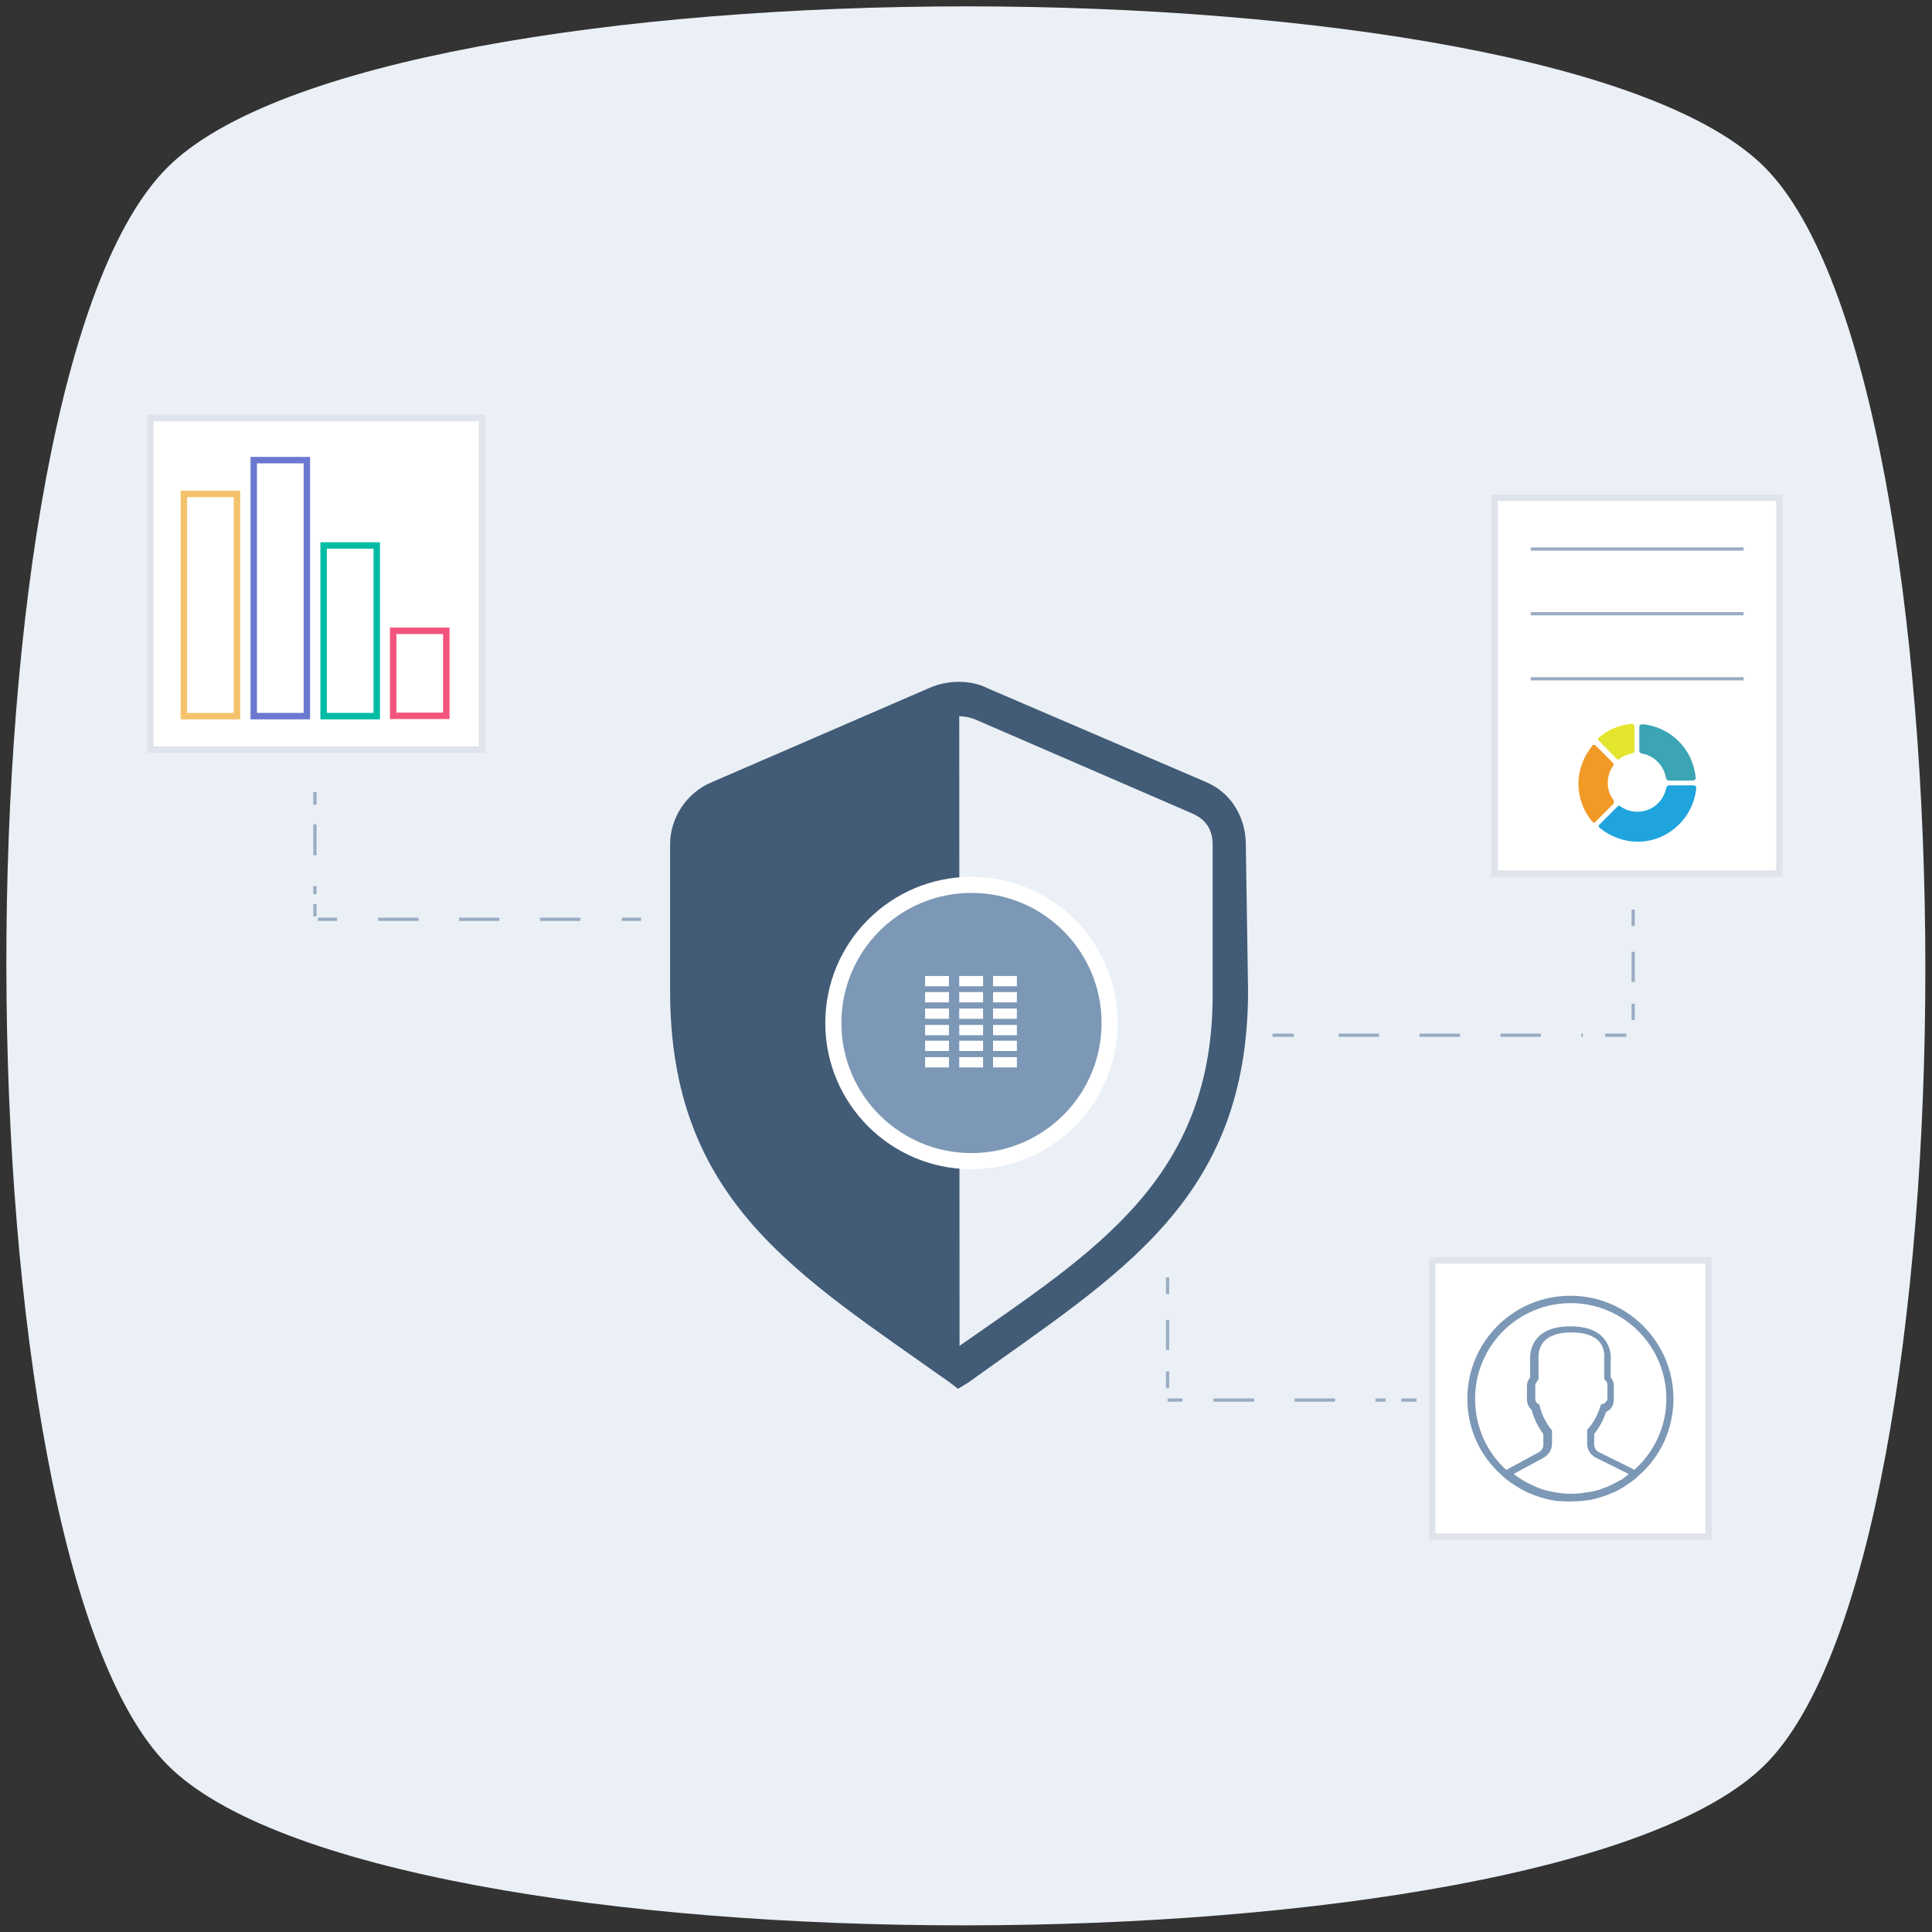 <?xml version="1.0" encoding="utf-8"?>
<!-- Generator: Adobe Illustrator 23.0.1, SVG Export Plug-In . SVG Version: 6.00 Build 0)  -->
<svg version="1.1" id="Layer_1" xmlns="http://www.w3.org/2000/svg" xmlns:xlink="http://www.w3.org/1999/xlink" x="0px" y="0px"
	 viewBox="0 0 600 600" style="enable-background:new 0 0 600 600;" xml:space="preserve">
<rect x="0" y="0" width="600" height="600" fill="#333333" stroke="none"/>
<style type="text/css">
	.st0{fill:#EAF0F6;}
	.st1{fill:#FFFFFF;stroke:#DFE3EB;stroke-width:2;stroke-miterlimit:10;}
	.st2{fill-rule:evenodd;clip-rule:evenodd;fill:#425B76;}
	.st3{fill:#425B76;}
	.st4{fill:#7C98B6;stroke:#FFFFFF;stroke-width:5;stroke-miterlimit:10;}
	.st5{fill:#7C98B6;}
	.st6{fill:#FFFFFF;}
	.st7{fill:none;stroke:#F5C26C;stroke-width:2;stroke-miterlimit:10;}
	.st8{fill:none;stroke:#F2547C;stroke-width:2;stroke-miterlimit:10;}
	.st9{fill:none;stroke:#00BCA5;stroke-width:2;stroke-miterlimit:10;}
	.st10{fill:none;stroke:#6A78D0;stroke-width:2;stroke-miterlimit:10;}
	.st11{fill:none;stroke:#99ACC2;stroke-miterlimit:10;}
	.st12{fill:#3BA5B4;}
	.st13{fill:#1FA4DD;}
	.st14{fill:#E4E52F;}
	.st15{fill:#F29926;}
	.st16{fill:none;stroke:#99ACC2;stroke-miterlimit:10;stroke-dasharray:12.571,12.571;}
	.st17{fill:none;stroke:#99ACC2;stroke-miterlimit:10;stroke-dasharray:9.6,9.6;}
	.st18{fill:none;stroke:#99ACC2;stroke-miterlimit:10;stroke-dasharray:9.333,9.333;}
</style>
<path class="st0" d="M52,52c66.7-66.7,429.9-66.7,496.1,0s66.7,429.9,0,496.1s-429.9,66.7-496.1,0S-15.2,118.8,52,52z"/>
<rect x="444.8" y="391.4" class="st1" width="85.8" height="85.8"/>
<rect x="46.7" y="129.8" class="st1" width="103" height="103"/>
<g>
	<path class="st2" d="M297.9,217.2c-2.4,0-4.1,0-5.7,0.8l-68.3,30.1c-5.7,2.4-8.9,7.3-8.9,13.8l-0.8,45.6
		c0,63.4,39.9,85.4,83.8,117.2L297.9,217.2L297.9,217.2z"/>
	<path class="st3" d="M297.5,418.3c42.7-29.8,79.7-52.4,79.1-110.7v-45.3c0-4.5-2-7.8-6.4-9.7l-67.4-29.2c-3.3-1.3-7.1-1.3-9.7,0
		l-68,29.2c-3.9,2-6.4,5.2-6.4,9.7v45.3C218.6,365.9,255.5,388.6,297.5,418.3z M300.8,429.3l-3.3,2l-2.6-2
		c-47.3-33.6-86.8-56.3-86.8-121.7v-45.3c0-8.4,5.2-16.2,13-19.4l67.4-29.2c5.8-2.6,13-2.6,18.1,0l68,29.2
		c7.8,3.3,12.3,11,12.3,19.4l0.7,45.3C387.6,373,347.4,395.7,300.8,429.3z"/>
</g>
<circle class="st4" cx="301.7" cy="317.7" r="42.9"/>
<path class="st5" d="M519.7,434.4c0-17.6-14.3-32-32-32c-17.7,0-32,14.3-32,32c0,9.4,4,17.7,10.4,23.5l0,0l1,0.9
	c0.1,0.1,0.2,0.1,0.2,0.2c0.5,0.4,1.1,0.9,1.7,1.3c0.2,0.2,0.3,0.3,0.6,0.4c0.6,0.4,1.3,0.9,1.9,1.2c0.2,0.1,0.3,0.2,0.4,0.3
	c0.7,0.4,1.5,0.8,2.1,1.1c0.1,0,0.1,0.1,0.2,0.1c2.4,1.1,5.1,2,7.7,2.5c0.1,0,0.2,0,0.2,0c0.9,0.2,1.7,0.3,2.6,0.3
	c0.1,0,0.2,0,0.3,0c0.9,0.1,1.7,0.1,2.6,0.1c0.9,0,1.7-0.1,2.6-0.1c0.1,0,0.3,0,0.3,0c0.9-0.1,1.7-0.2,2.6-0.3c0.1,0,0.2,0,0.3,0
	c2.7-0.5,5.2-1.3,7.6-2.4c0.1,0,0.2-0.1,0.3-0.1c0.7-0.3,1.5-0.7,2.1-1.1c0.2-0.1,0.3-0.2,0.5-0.3c0.6-0.3,1.2-0.8,1.8-1.2
	c0.3-0.2,0.4-0.3,0.6-0.4c0.5-0.3,1-0.8,1.5-1.1c0.1-0.1,0.3-0.2,0.3-0.3l1-0.9l0,0C515.7,452.3,519.7,443.8,519.7,434.4z
	 M458.1,434.4c0-16.4,13.3-29.7,29.7-29.7c16.4,0,29.7,13.3,29.7,29.7c0,8.8-3.9,16.7-10,22.1c-0.3-0.3-0.7-0.4-1-0.6l-9.9-4.9
	c-0.9-0.4-1.5-1.4-1.5-2.3v-3.4c0.3-0.3,0.4-0.6,0.7-0.9c1.3-1.8,2.3-3.8,3-5.9c1.5-0.7,2.4-2.1,2.4-3.9v-4.1c0-1-0.3-2-1-2.7v-5.4
	c0.1-0.6,0.3-4-2.2-6.8c-2.1-2.5-5.6-3.7-10.3-3.7s-8.2,1.2-10.3,3.7c-2.5,2.8-2.2,6.2-2.2,6.8v5.4c-0.7,0.8-1,1.7-1,2.7v4.1
	c0,1.3,0.6,2.5,1.5,3.3c0.9,3.7,2.9,6.5,3.6,7.5v3.3c0,0.9-0.5,1.8-1.4,2.3l-9.2,5c-0.3,0.2-0.6,0.3-0.9,0.5
	C461.8,451.1,458.1,443.2,458.1,434.4z M505.1,458.4c-0.4,0.3-0.9,0.6-1.2,0.9c-0.2,0.1-0.3,0.3-0.6,0.3c-0.5,0.3-1.1,0.7-1.7,0.9
	c-0.1,0.1-0.3,0.2-0.3,0.2c-1.3,0.7-2.7,1.3-4,1.7c-0.1,0-0.1,0-0.2,0.1c-0.7,0.3-1.5,0.4-2.2,0.6l0,0c-0.8,0.2-1.5,0.3-2.3,0.4
	c0,0,0,0-0.1,0c-0.7,0.1-1.5,0.2-2.1,0.3c-0.2,0-0.3,0-0.4,0c-0.7,0.1-1.5,0.1-2.1,0.1c-0.8,0-1.5,0-2.2-0.1c-0.1,0-0.3,0-0.3,0
	c-0.8-0.1-1.5-0.2-2.2-0.3h-0.1c-1.5-0.3-3.1-0.6-4.5-1.1c-0.1,0-0.1,0-0.2-0.1c-0.8-0.3-1.5-0.5-2.1-0.9l0,0
	c-0.7-0.3-1.4-0.6-2-0.9c-0.1-0.1-0.2-0.1-0.3-0.2c-0.6-0.3-1.2-0.7-1.7-1c-0.2-0.1-0.3-0.3-0.5-0.3c-0.5-0.3-1-0.7-1.5-1.1
	c-0.1,0-0.1-0.1-0.2-0.1c0,0,0.1,0,0.1-0.1l9.2-5c1.5-0.9,2.6-2.5,2.6-4.3v-4.2l-0.3-0.3c0,0-2.6-3.1-3.5-7.2l-0.1-0.4l-0.4-0.3
	c-0.6-0.3-0.9-0.9-0.9-1.6v-4.1c0-0.5,0.3-1,0.7-1.5l0.3-0.3V422v-0.2c0,0-0.3-2.8,1.6-5.1c1.7-1.9,4.5-2.9,8.6-2.9
	c3.9,0,6.9,0.9,8.6,2.8c2,2.2,1.6,5.1,1.6,5.1v6.6l0.3,0.3c0.4,0.3,0.7,0.9,0.7,1.5v4.1c0,0.9-0.6,1.5-1.4,1.8l-0.6,0.2l-0.2,0.6
	c-0.7,2.1-1.6,4.1-2.9,5.8c-0.3,0.4-0.6,0.8-0.9,1.1l-0.3,0.3v4.3c0,1.9,1,3.5,2.7,4.4l9.9,4.9c0.1,0,0.1,0.1,0.2,0.1
	C505.4,458.3,505.3,458.3,505.1,458.4z"/>
<g>
	<rect x="287.3" y="303.1" class="st6" width="7.4" height="3.2"/>
	<rect x="308.4" y="303.1" class="st6" width="7.4" height="3.2"/>
	<rect x="287.3" y="308.1" class="st6" width="7.4" height="3.2"/>
	<rect x="308.4" y="308.1" class="st6" width="7.4" height="3.2"/>
	<rect x="287.3" y="313.2" class="st6" width="7.4" height="3.2"/>
	<rect x="308.4" y="313.2" class="st6" width="7.4" height="3.2"/>
	<rect x="287.3" y="318.3" class="st6" width="7.4" height="3.2"/>
	<rect x="308.4" y="318.3" class="st6" width="7.4" height="3.2"/>
	<rect x="287.3" y="323.2" class="st6" width="7.4" height="3.2"/>
	<rect x="308.4" y="323.2" class="st6" width="7.4" height="3.2"/>
	<rect x="287.3" y="328.3" class="st6" width="7.4" height="3.2"/>
	<rect x="308.4" y="328.3" class="st6" width="7.4" height="3.2"/>
	<rect x="297.9" y="303.1" class="st6" width="7.4" height="3.2"/>
	<rect x="297.9" y="308.1" class="st6" width="7.4" height="3.2"/>
	<rect x="297.9" y="313.2" class="st6" width="7.4" height="3.2"/>
	<rect x="297.9" y="318.3" class="st6" width="7.4" height="3.2"/>
	<rect x="297.9" y="323.2" class="st6" width="7.4" height="3.2"/>
	<rect x="297.9" y="328.3" class="st6" width="7.4" height="3.2"/>
</g>
<g>
	<rect x="57.1" y="153.4" class="st7" width="16.5" height="69"/>
	<rect x="122.1" y="195.9" class="st8" width="16.5" height="26.4"/>
	<rect x="100.5" y="169.4" class="st9" width="16.5" height="53"/>
	<rect x="78.8" y="142.9" class="st10" width="16.5" height="79.5"/>
</g>
<rect x="464.2" y="154.6" class="st1" width="88.4" height="116.7"/>
<line class="st11" x1="475.4" y1="170.5" x2="541.5" y2="170.5"/>
<line class="st11" x1="475.4" y1="190.6" x2="541.5" y2="190.6"/>
<g>
	<g>
		<path class="st12" d="M509.8,234c3.9,0.6,7,3.8,7.6,7.7c0.1,0.3,0.3,0.7,0.8,0.7h7.6c0.2,0,0.4-0.1,0.6-0.3
			c0.2-0.2,0.3-0.3,0.2-0.6c-0.8-8.8-7.7-15.8-16.6-16.6c-0.2,0-0.4,0.1-0.6,0.2c-0.2,0.2-0.3,0.3-0.3,0.6v7.6
			C509.2,233.6,509.5,234,509.8,234z"/>
		<path class="st13" d="M525.9,243.9h-7.6c-0.3,0-0.7,0.3-0.8,0.6c-0.8,4.4-4.5,7.6-9,7.6c-1.9,0-3.8-0.6-5.3-1.7
			c-0.3-0.3-0.7-0.2-0.9,0.1l-5.5,5.5c-0.2,0.2-0.3,0.3-0.3,0.6c0,0.2,0.1,0.4,0.3,0.5c3.3,2.7,7.5,4.3,11.8,4.3
			c9.4,0,17.3-7.3,18.2-16.7c0-0.2-0.1-0.4-0.2-0.6C526.3,244,526,243.9,525.9,243.9z"/>
		<path class="st14" d="M502,235.6c0.2,0.2,0.3,0.3,0.5,0.3c0.2,0,0.3-0.1,0.4-0.2c1.2-0.9,2.6-1.5,4-1.7c0.3-0.1,0.7-0.3,0.7-0.8
			v-7.6c0-0.2-0.1-0.4-0.3-0.6c-0.2-0.2-0.3-0.3-0.6-0.2c-3.8,0.3-7.3,1.8-10.1,4.2c-0.2,0.2-0.3,0.3-0.3,0.5c0,0.2,0.1,0.4,0.3,0.6
			L502,235.6z"/>
		<path class="st15" d="M501.1,248.5c-1.2-1.6-1.8-3.4-1.8-5.4c0-1.9,0.6-3.8,1.7-5.3c0.3-0.3,0.2-0.7-0.1-0.9l-5.3-5.3
			c-0.2-0.2-0.3-0.3-0.6-0.3c-0.2,0-0.4,0.1-0.5,0.3c-2.7,3.3-4.3,7.5-4.3,11.8c0,4.3,1.5,8.4,4.3,11.8c0.2,0.2,0.3,0.3,0.5,0.3l0,0
			c0.2,0,0.4-0.1,0.5-0.3l5.5-5.5C501.3,249.2,501.3,248.7,501.1,248.5z"/>
	</g>
</g>
<g>
	<g>
		<line class="st11" x1="362.6" y1="434.8" x2="367.2" y2="434.8"/>
		<line class="st16" x1="376.9" y1="434.8" x2="430.3" y2="434.8"/>
		<line class="st11" x1="435.2" y1="434.8" x2="439.9" y2="434.8"/>
	</g>
</g>
<line class="st11" x1="475.4" y1="210.8" x2="541.5" y2="210.8"/>
<g>
	<g>
		<line class="st11" x1="98.7" y1="285.5" x2="104.7" y2="285.5"/>
		<line class="st16" x1="117.4" y1="285.5" x2="186.7" y2="285.5"/>
		<line class="st11" x1="193.1" y1="285.5" x2="199.1" y2="285.5"/>
	</g>
</g>
<g>
	<g>
		<line class="st11" x1="395.2" y1="321.5" x2="401.8" y2="321.5"/>
		<line class="st16" x1="415.7" y1="321.5" x2="491.6" y2="321.5"/>
		<line class="st11" x1="498.5" y1="321.5" x2="505.1" y2="321.5"/>
	</g>
</g>
<g>
	<g>
		<line class="st11" x1="97.8" y1="246" x2="97.8" y2="249.9"/>
		<line class="st17" x1="97.8" y1="256" x2="97.8" y2="277.7"/>
		<line class="st11" x1="97.8" y1="280.8" x2="97.8" y2="284.6"/>
	</g>
</g>
<g>
	<g>
		<line class="st11" x1="507.2" y1="282.5" x2="507.2" y2="287.6"/>
		<line class="st18" x1="507.2" y1="295.6" x2="507.2" y2="307.6"/>
		<line class="st11" x1="507.2" y1="311.7" x2="507.2" y2="316.8"/>
	</g>
</g>
<g>
	<g>
		<line class="st11" x1="362.6" y1="396.7" x2="362.6" y2="401.9"/>
		<line class="st18" x1="362.6" y1="409.9" x2="362.6" y2="421.9"/>
		<line class="st11" x1="362.6" y1="425.9" x2="362.6" y2="431.1"/>
	</g>
</g>
</svg>
